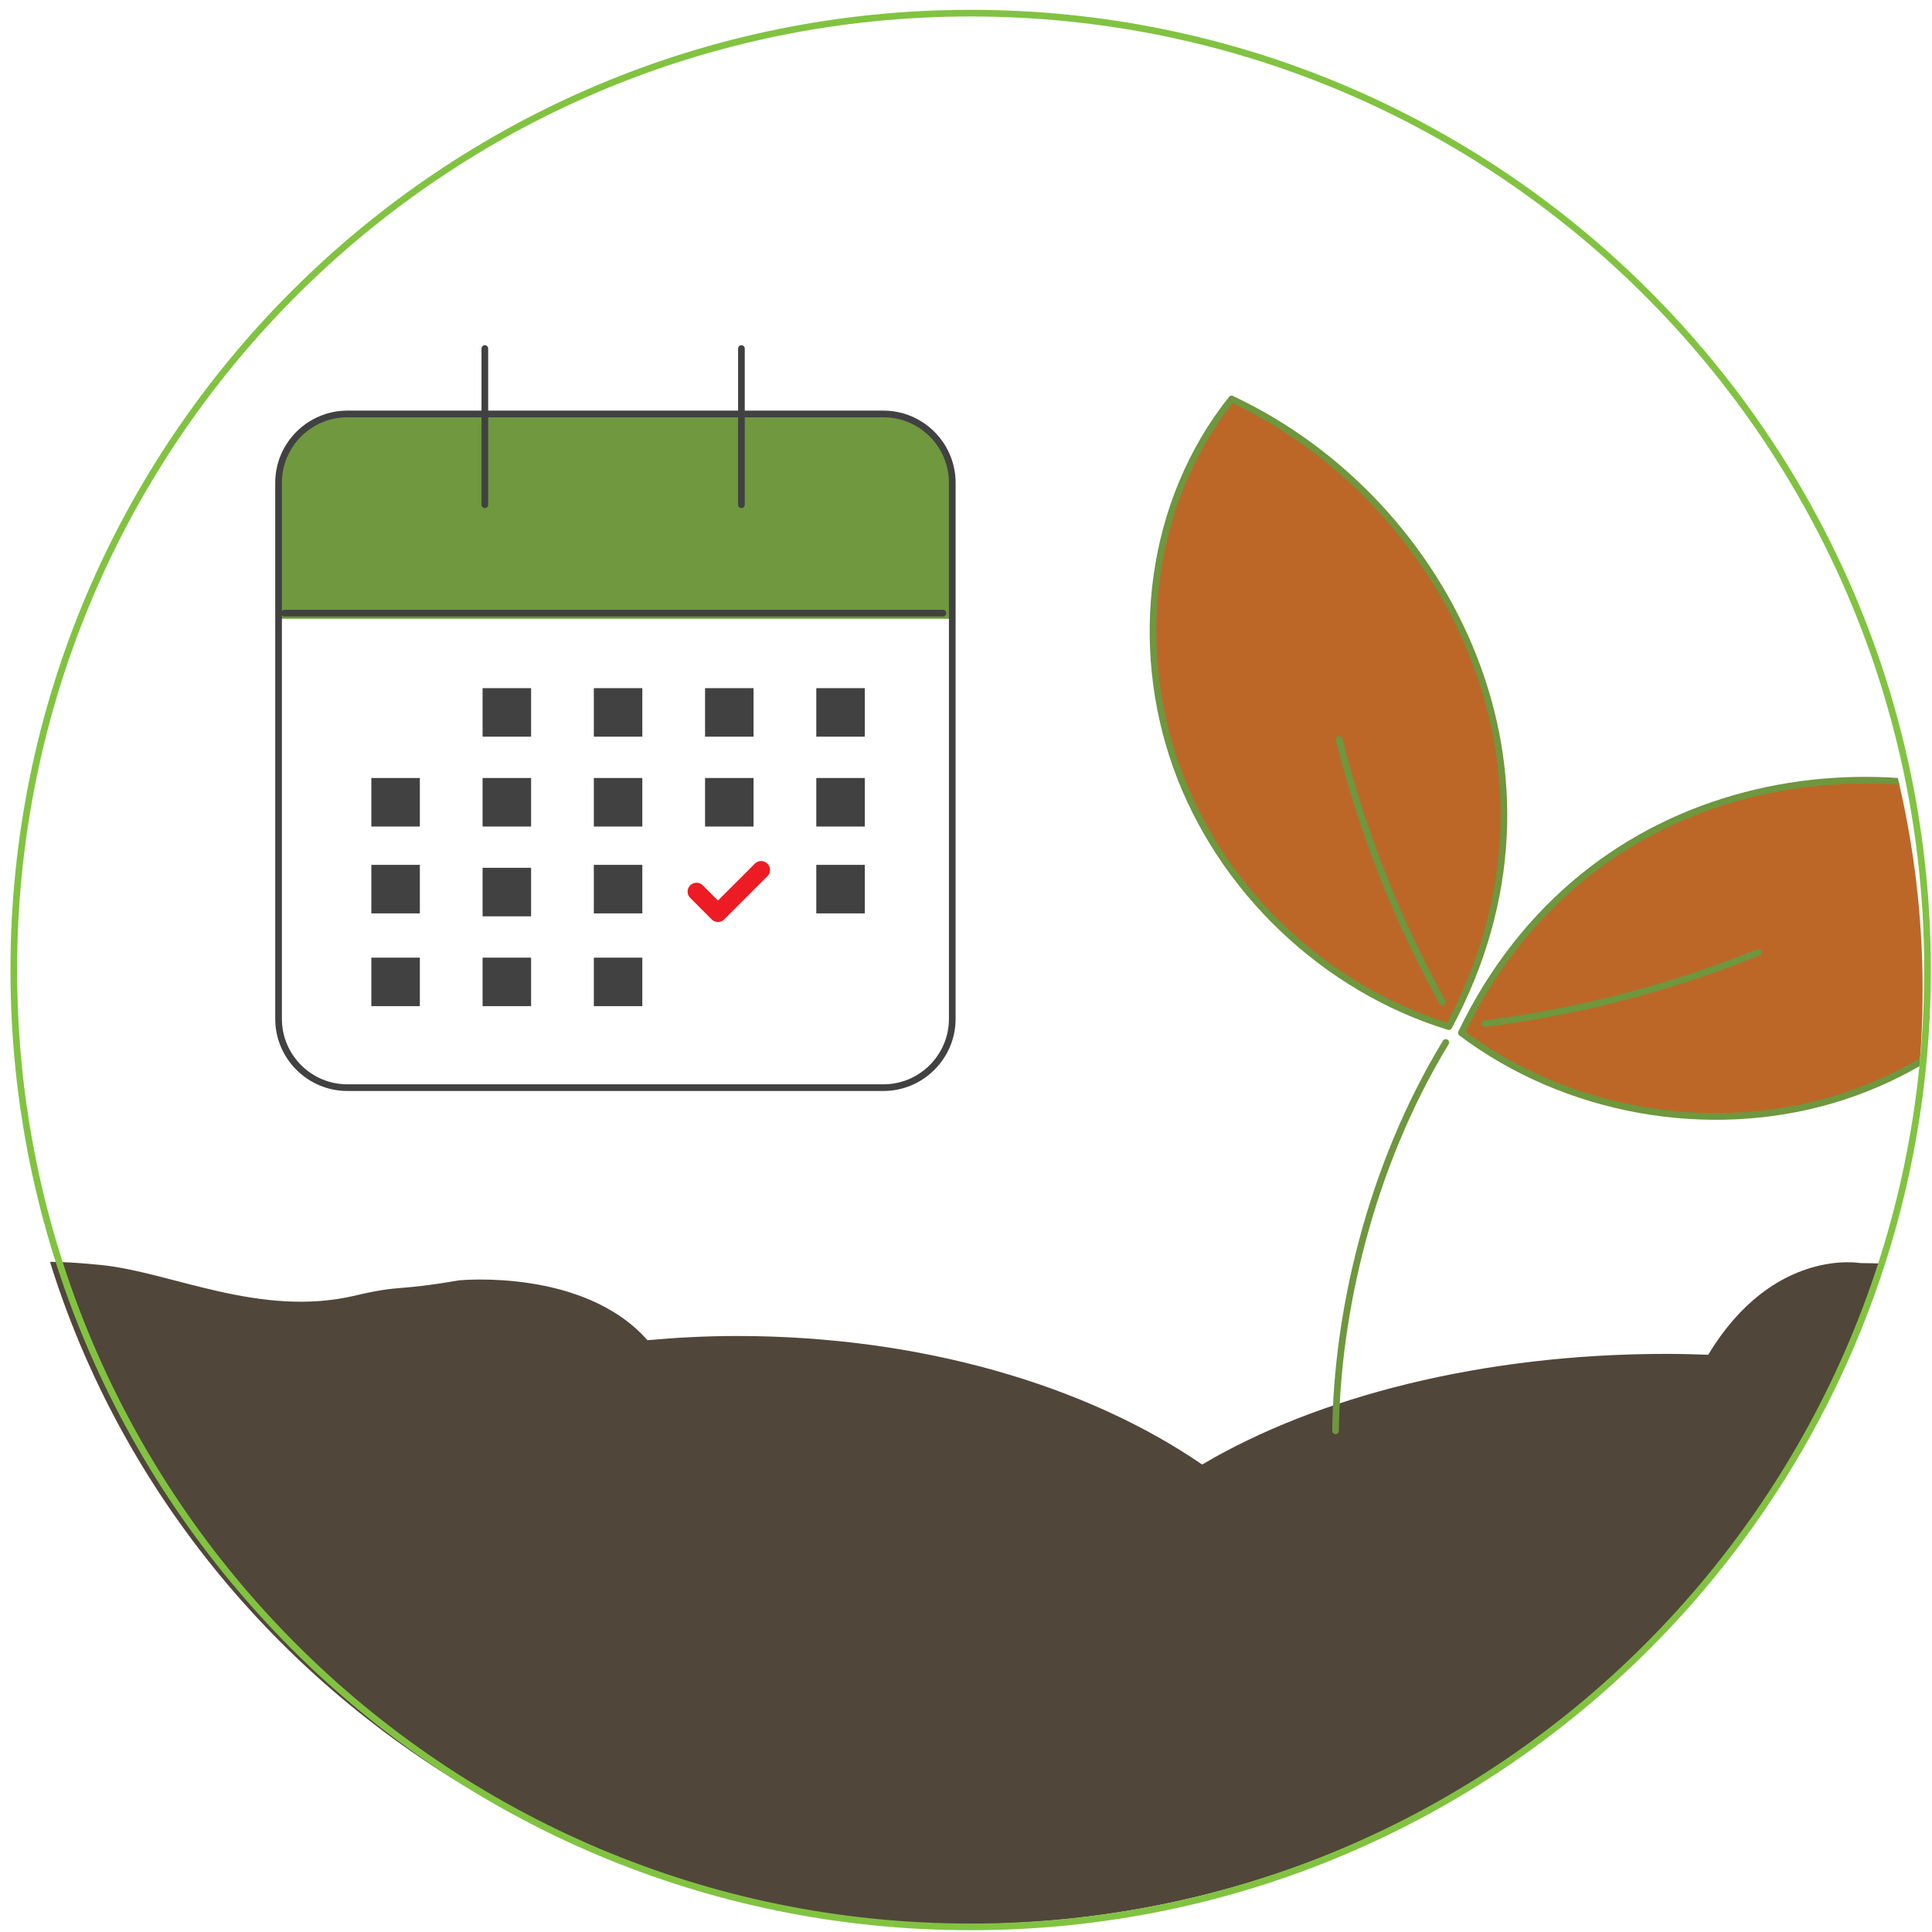 <?xml version="1.0" encoding="UTF-8" standalone="no"?>
<!-- Created with Inkscape (http://www.inkscape.org/) -->

<svg
   version="1.1"
   id="svg2"
   width="289.911"
   height="289.911"
   viewBox="0 0 289.911 289.911"
   sodipodi:docname="Average Germ Time Icon.ai"
   xmlns:inkscape="http://www.inkscape.org/namespaces/inkscape"
   xmlns:sodipodi="http://sodipodi.sourceforge.net/DTD/sodipodi-0.dtd"
   xmlns="http://www.w3.org/2000/svg"
   xmlns:svg="http://www.w3.org/2000/svg">
  <defs
     id="defs6">
    <clipPath
       clipPathUnits="userSpaceOnUse"
       id="clipPath16">
      <path
         d="M 1,106.016 C 1,47.956 49.226,0.89 108.716,0.89 v 0 c 59.49,0 107.717,47.066 107.717,105.126 v 0 c 0,58.059 -48.227,105.126 -107.717,105.126 v 0 C 49.226,211.142 1,164.075 1,106.016"
         id="path14" />
    </clipPath>
    <clipPath
       clipPathUnits="userSpaceOnUse"
       id="clipPath116">
      <path
         d="M 0,217.433 H 217.433 V 0 H 0 Z"
         id="path114" />
    </clipPath>
  </defs>
  <sodipodi:namedview
     id="namedview4"
     pagecolor="#ffffff"
     bordercolor="#000000"
     borderopacity="0.25"
     inkscape:showpageshadow="2"
     inkscape:pageopacity="0.0"
     inkscape:pagecheckerboard="0"
     inkscape:deskcolor="#d1d1d1" />
  <g
     id="g8"
     inkscape:groupmode="layer"
     inkscape:label="Average Germ Time Icon"
     transform="matrix(1.333,0,0,-1.333,0,289.911)">
    <g
       id="g10">
      <g
         id="g12"
         clip-path="url(#clipPath16)">
        <g
           id="g18"
           transform="translate(51.646,73.355)">
          <path
             d="m 0,0 c 0,0 0.009,0.001 0.01,0.001 v 0 z"
             style="fill:#51463a;fill-opacity:1;fill-rule:nonzero;stroke:none"
             id="path20" />
        </g>
        <g
           id="g22"
           transform="translate(247.765,75.673)">
          <path
             d="m 0,0 c -7.877,-1.911 7.284,-1.911 -18.164,-1.911 -8.813,0 -12.488,1.51 -20.183,1.54 0,0 -9.833,1.796 -17.117,-10.322 -1.556,0.058 -3.122,0.099 -4.706,0.099 -20.705,0 -39.32,-4.804 -52.268,-12.455 -12.952,8.885 -31.607,14.468 -52.364,14.468 -3.426,0 -6.783,-0.173 -10.076,-0.472 -7.152,8.1 -21.057,6.752 -21.231,6.735 -7.241,-1.253 -6.329,-0.454 -11.703,-1.719 -10.676,-2.511 -20.601,2.624 -28.478,3.437 -7.876,0.814 -8.688,0 -8.688,0 V -79.603 H 19.719 V 0.286 C 12.221,0.658 3.747,0.909 0,0"
             style="fill:#51463a;fill-opacity:1;fill-rule:nonzero;stroke:none"
             id="path24" />
        </g>
        <g
           id="g26"
           transform="translate(162.752,100.136)">
          <path
             d="M 0,0 C -8.638,-14.231 -12.253,-30.673 -12.407,-43.717"
             style="fill:none;stroke:#6e973e;stroke-width:0.75;stroke-linecap:round;stroke-linejoin:round;stroke-miterlimit:10;stroke-dasharray:none;stroke-opacity:1"
             id="path28" />
        </g>
        <g
           id="g30"
           transform="translate(163.097,101.918)">
          <path
             d="m 0,0 c -14.005,4.285 -25.72,15.459 -30.661,29.246 -4.941,13.788 -2.99,29.859 6.203,41.407 C -12.14,64.87 -2.179,54.238 2.791,41.57 7.76,28.902 7.684,14.333 0,0"
             style="fill:#bc6728;fill-opacity:1;fill-rule:nonzero;stroke:none"
             id="path32" />
        </g>
        <g
           id="g34"
           transform="translate(163.097,101.918)">
          <path
             d="m 0,0 c -14.005,4.285 -25.72,15.459 -30.661,29.246 -4.941,13.788 -2.99,29.859 6.203,41.407 C -12.14,64.87 -2.179,54.238 2.791,41.57 7.76,28.902 7.684,14.333 0,0 Z"
             style="fill:none;stroke:#6e973e;stroke-width:0.75;stroke-linecap:round;stroke-linejoin:round;stroke-miterlimit:10;stroke-dasharray:none;stroke-opacity:1"
             id="path36" />
        </g>
        <g
           id="g38"
           transform="translate(150.741,134.254)">
          <path
             d="M 0,0 C 2.582,-10.315 6.508,-20.293 11.645,-29.603"
             style="fill:#bc6728;fill-opacity:1;fill-rule:nonzero;stroke:#6e973e;stroke-width:0.75;stroke-linecap:round;stroke-linejoin:round;stroke-miterlimit:10;stroke-dasharray:none;stroke-opacity:1"
             id="path40" />
        </g>
        <g
           id="g42"
           transform="translate(164.51,101.222)">
          <path
             d="M 0,0 C 11.708,-8.8 27.637,-11.692 41.691,-7.57 55.745,-3.448 67.589,7.59 71.512,21.82 59.586,28.373 45.128,30.166 31.962,26.726 18.796,23.286 7.063,14.649 0,0"
             style="fill:#bc6728;fill-opacity:1;fill-rule:nonzero;stroke:none"
             id="path44" />
        </g>
        <g
           id="g46"
           transform="translate(164.51,101.222)">
          <path
             d="M 0,0 C 11.708,-8.8 27.637,-11.692 41.691,-7.57 55.745,-3.448 67.589,7.59 71.512,21.82 59.586,28.373 45.128,30.166 31.962,26.726 18.796,23.286 7.063,14.649 0,0 Z"
             style="fill:none;stroke:#6e973e;stroke-width:0.75;stroke-linecap:round;stroke-linejoin:round;stroke-miterlimit:10;stroke-dasharray:none;stroke-opacity:1"
             id="path48" />
        </g>
        <g
           id="g50"
           transform="translate(197.923,110.269)">
          <path
             d="M 0,0 C -9.859,-3.985 -20.235,-6.685 -30.786,-8.013"
             style="fill:#bc6728;fill-opacity:1;fill-rule:nonzero;stroke:#6e973e;stroke-width:0.75;stroke-linecap:round;stroke-linejoin:round;stroke-miterlimit:10;stroke-dasharray:none;stroke-opacity:1"
             id="path52" />
        </g>
        <g
           id="g54"
           transform="translate(31.354,147.835)">
          <path
             d="m 0,0 v 14.714 c 0,4.586 3.481,8.338 7.737,8.338 h 60.364 c 4.255,0 7.738,-3.752 7.738,-8.338 V 0 H 68.101 7.737 Z"
             style="fill:#6f983f;fill-opacity:1;fill-rule:nonzero;stroke:none"
             id="path56" />
        </g>
        <g
           id="g58"
           transform="translate(107.198,102.786)">
          <path
             d="m 0,0 c 0,-4.255 -3.484,-7.736 -7.738,-7.736 h -60.364 c -4.256,0 -7.737,3.481 -7.737,7.736 v 60.365 c 0,4.255 3.481,7.736 7.737,7.736 H -7.738 C -3.484,68.101 0,64.62 0,60.365 Z"
             style="fill:none;stroke:#414142;stroke-width:0.75;stroke-linecap:round;stroke-linejoin:round;stroke-miterlimit:10;stroke-dasharray:none;stroke-opacity:1"
             id="path60" />
        </g>
        <g
           id="g62"
           transform="translate(54.579,178.252)">
          <path
             d="M 0,0 V -17.584"
             style="fill:none;stroke:#414142;stroke-width:0.75;stroke-linecap:round;stroke-linejoin:round;stroke-miterlimit:10;stroke-dasharray:none;stroke-opacity:1"
             id="path64" />
        </g>
        <g
           id="g66"
           transform="translate(83.463,178.252)">
          <path
             d="M 0,0 V -17.584"
             style="fill:none;stroke:#414142;stroke-width:0.75;stroke-linecap:round;stroke-linejoin:round;stroke-miterlimit:10;stroke-dasharray:none;stroke-opacity:1"
             id="path68" />
        </g>
        <g
           id="g70"
           transform="translate(32.015,148.465)">
          <path
             d="M 0,0 H 74.135"
             style="fill:none;stroke:#414142;stroke-width:0.75;stroke-linecap:round;stroke-linejoin:round;stroke-miterlimit:10;stroke-dasharray:none;stroke-opacity:1"
             id="path72" />
        </g>
        <g
           id="g74"
           transform="translate(78.404,117.116)">
          <path
             d="m 0,0 2.417,-2.417 4.86,4.861"
             style="fill:none;stroke:#ed1c24;stroke-width:2;stroke-linecap:round;stroke-linejoin:round;stroke-miterlimit:10;stroke-dasharray:none;stroke-opacity:1"
             id="path76" />
        </g>
        <path
           d="m 47.263,104.227 h -5.461 v 5.459 h 5.461 z"
           style="fill:#414142;fill-opacity:1;fill-rule:nonzero;stroke:none"
           id="path78" />
        <path
           d="m 59.786,104.227 h -5.461 v 5.459 h 5.461 z"
           style="fill:#414142;fill-opacity:1;fill-rule:nonzero;stroke:none"
           id="path80" />
        <path
           d="m 72.307,104.227 h -5.459 v 5.459 h 5.459 z"
           style="fill:#414142;fill-opacity:1;fill-rule:nonzero;stroke:none"
           id="path82" />
        <path
           d="m 47.263,114.668 h -5.461 v 5.46 h 5.461 z"
           style="fill:#414142;fill-opacity:1;fill-rule:nonzero;stroke:none"
           id="path84" />
        <path
           d="m 59.786,114.336 h -5.461 v 5.46 h 5.461 z"
           style="fill:#414142;fill-opacity:1;fill-rule:nonzero;stroke:none"
           id="path86" />
        <path
           d="m 72.307,114.668 h -5.459 v 5.46 h 5.459 z"
           style="fill:#414142;fill-opacity:1;fill-rule:nonzero;stroke:none"
           id="path88" />
        <path
           d="m 97.351,114.668 h -5.46 v 5.46 h 5.46 z"
           style="fill:#414142;fill-opacity:1;fill-rule:nonzero;stroke:none"
           id="path90" />
        <path
           d="m 47.263,124.446 h -5.461 v 5.462 h 5.461 z"
           style="fill:#414142;fill-opacity:1;fill-rule:nonzero;stroke:none"
           id="path92" />
        <path
           d="m 59.786,124.446 h -5.461 v 5.462 h 5.461 z"
           style="fill:#414142;fill-opacity:1;fill-rule:nonzero;stroke:none"
           id="path94" />
        <path
           d="m 72.307,124.446 h -5.459 v 5.462 h 5.459 z"
           style="fill:#414142;fill-opacity:1;fill-rule:nonzero;stroke:none"
           id="path96" />
        <path
           d="m 84.828,124.446 h -5.459 v 5.462 h 5.459 z"
           style="fill:#414142;fill-opacity:1;fill-rule:nonzero;stroke:none"
           id="path98" />
        <path
           d="m 97.351,124.446 h -5.46 v 5.462 h 5.46 z"
           style="fill:#414142;fill-opacity:1;fill-rule:nonzero;stroke:none"
           id="path100" />
        <path
           d="m 59.786,134.558 h -5.461 v 5.462 h 5.461 z"
           style="fill:#414142;fill-opacity:1;fill-rule:nonzero;stroke:none"
           id="path102" />
        <path
           d="m 72.307,134.558 h -5.459 v 5.462 h 5.459 z"
           style="fill:#414142;fill-opacity:1;fill-rule:nonzero;stroke:none"
           id="path104" />
        <path
           d="m 84.828,134.558 h -5.459 v 5.462 h 5.459 z"
           style="fill:#414142;fill-opacity:1;fill-rule:nonzero;stroke:none"
           id="path106" />
        <path
           d="m 97.351,134.558 h -5.46 v 5.462 h 5.46 z"
           style="fill:#414142;fill-opacity:1;fill-rule:nonzero;stroke:none"
           id="path108" />
      </g>
    </g>
    <g
       id="g110">
      <g
         id="g112"
         clip-path="url(#clipPath116)">
        <g
           id="g118"
           transform="translate(216.983,108.291)">
          <path
             d="m 0,0 c 0,-59.49 -48.226,-107.716 -107.716,-107.716 -59.489,0 -107.715,48.226 -107.715,107.716 0,59.49 48.226,107.716 107.715,107.716 C -48.226,107.716 0,59.49 0,0 Z"
             style="fill:none;stroke:#81c341;stroke-width:0.75;stroke-linecap:round;stroke-linejoin:round;stroke-miterlimit:10;stroke-dasharray:none;stroke-opacity:1"
             id="path120" />
        </g>
      </g>
    </g>
  </g>
</svg>
